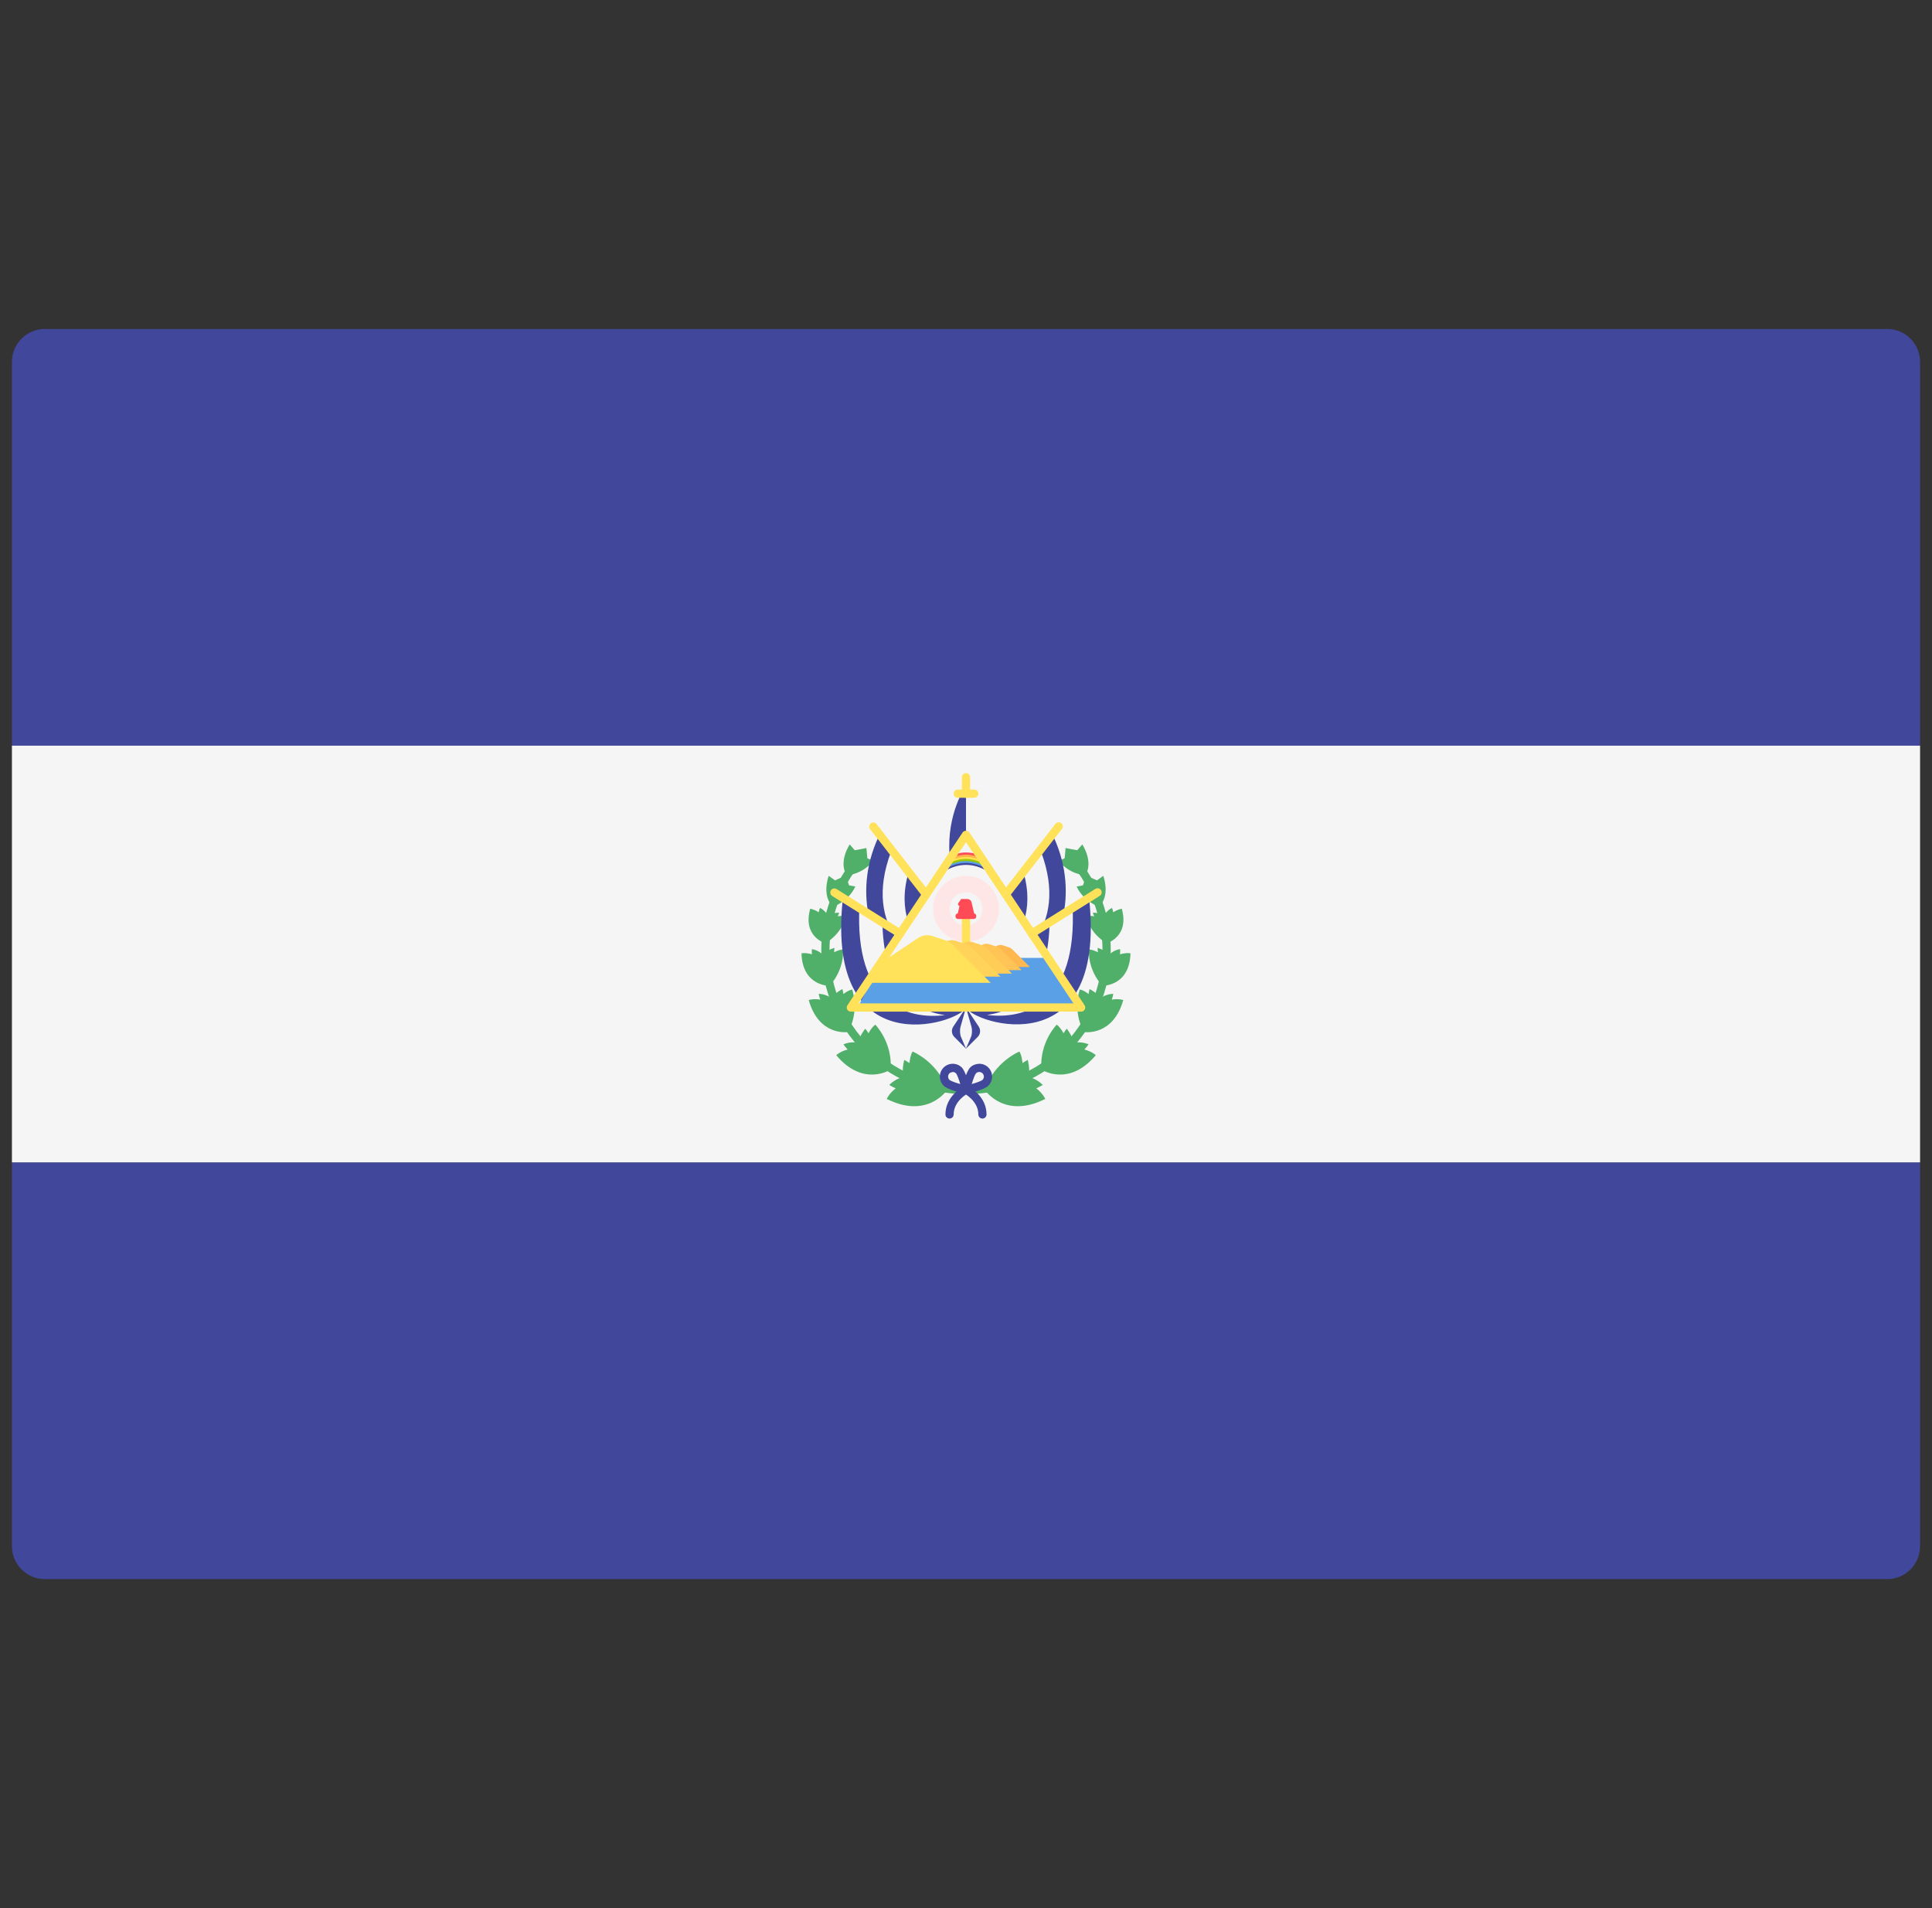 <svg width="81" height="80" viewBox="0 0 81 80" fill="none" xmlns="http://www.w3.org/2000/svg">
<rect x="0" y="0" width="81" height="80" fill="#333333" stroke="none"/>
<g clip-path="url(#clip0_283_719)">
<path d="M80.5 31.265H0.5V15.172C0.5 14.411 1.118 13.793 1.879 13.793H79.121C79.882 13.793 80.5 14.411 80.5 15.172L80.5 31.265Z" fill="#41479B"/>
<path d="M79.121 66.207H1.879C1.118 66.207 0.5 65.589 0.5 64.828V48.736H80.5V64.828C80.5 65.589 79.882 66.207 79.121 66.207Z" fill="#41479B"/>
<path d="M80.5 31.264H0.5V48.734H80.5V31.264Z" fill="#F5F5F5"/>
<path d="M40.467 45.869C37.14 45.869 34.433 43.162 34.433 39.835C34.433 38.413 34.936 37.033 35.851 35.948L36.115 36.17C35.252 37.193 34.777 38.494 34.777 39.835C34.777 42.972 37.33 45.524 40.467 45.524L40.467 45.869Z" fill="#50AF69"/>
<path d="M38.26 44.087C38.184 44.216 38.147 44.393 38.13 44.572C38.062 44.523 37.99 44.477 37.912 44.439C37.912 44.439 37.793 44.857 37.886 45.157C37.886 45.157 37.571 45.196 37.283 45.486C37.283 45.486 37.382 45.556 37.553 45.63C37.266 45.853 37.178 46.075 37.178 46.075C38.87 46.921 39.681 45.74 39.716 45.688C39.302 44.505 38.26 44.087 38.26 44.087Z" fill="#50AF69"/>
<path d="M39.717 45.688C39.718 45.691 39.719 45.693 39.72 45.697V45.683C39.72 45.683 39.718 45.687 39.717 45.688Z" fill="#50AF69"/>
<path d="M36.697 42.96C36.587 43.041 36.491 43.176 36.411 43.321C36.372 43.255 36.328 43.19 36.275 43.129C36.275 43.129 36.023 43.438 35.991 43.725C35.991 43.725 35.711 43.643 35.362 43.782C35.362 43.782 35.42 43.877 35.538 44.002C35.214 44.086 35.059 44.24 35.059 44.24C36.176 45.572 37.291 44.873 37.34 44.842C37.423 43.692 36.697 42.96 36.697 42.96Z" fill="#50AF69"/>
<path d="M37.34 44.841C37.34 44.844 37.34 44.847 37.34 44.85L37.345 44.838C37.345 44.838 37.341 44.84 37.34 44.841Z" fill="#50AF69"/>
<path d="M35.727 41.485C35.606 41.511 35.477 41.586 35.358 41.676C35.35 41.607 35.338 41.537 35.318 41.468C35.318 41.468 34.996 41.628 34.863 41.852C34.863 41.852 34.664 41.681 34.326 41.666C34.326 41.666 34.338 41.766 34.389 41.911C34.092 41.86 33.907 41.929 33.907 41.929C34.331 43.437 35.506 43.277 35.558 43.269C36.052 42.356 35.727 41.485 35.727 41.485Z" fill="#50AF69"/>
<path d="M35.558 43.269C35.557 43.271 35.556 43.273 35.555 43.276L35.563 43.268C35.563 43.268 35.559 43.269 35.558 43.269Z" fill="#50AF69"/>
<path d="M35.343 39.805C35.229 39.812 35.096 39.862 34.968 39.925C34.977 39.865 34.982 39.803 34.98 39.74C34.98 39.74 34.653 39.84 34.482 40.019C34.482 40.019 34.342 39.846 34.041 39.792C34.041 39.792 34.029 39.88 34.041 40.012C33.786 39.932 33.603 39.969 33.603 39.969C33.639 41.329 34.733 41.332 34.782 41.331C35.436 40.6 35.343 39.805 35.343 39.805Z" fill="#50AF69"/>
<path d="M34.782 41.332C34.78 41.334 34.779 41.335 34.777 41.337L34.786 41.332C34.786 41.332 34.783 41.332 34.782 41.332Z" fill="#50AF69"/>
<path d="M35.471 38.413C35.373 38.389 35.248 38.397 35.124 38.417C35.147 38.368 35.167 38.318 35.181 38.265C35.181 38.265 34.882 38.264 34.692 38.37C34.692 38.37 34.619 38.189 34.381 38.065C34.381 38.065 34.348 38.136 34.324 38.25C34.13 38.117 33.968 38.102 33.968 38.102C33.646 39.251 34.563 39.537 34.604 39.549C35.342 39.104 35.471 38.413 35.471 38.413Z" fill="#50AF69"/>
<path d="M34.605 39.549C34.603 39.55 34.602 39.551 34.6 39.552L34.609 39.55C34.609 39.55 34.606 39.549 34.605 39.549Z" fill="#50AF69"/>
<path d="M34.745 36.72C34.745 36.72 34.432 37.539 34.917 38.014C34.917 38.014 35.549 37.827 35.862 37.169L35.596 37.119L35.459 36.71L35.007 36.911L34.745 36.72Z" fill="#50AF69"/>
<path d="M35.625 35.404C35.625 35.404 35.136 36.131 35.5 36.703C35.5 36.703 36.158 36.664 36.612 36.094L36.364 35.985L36.324 35.555L35.837 35.649L35.625 35.404Z" fill="#50AF69"/>
<path d="M40.533 45.869V45.524C43.67 45.524 46.223 42.972 46.223 39.835C46.223 38.494 45.748 37.193 44.885 36.17L45.149 35.948C46.064 37.033 46.568 38.413 46.568 39.835C46.568 43.162 43.861 45.869 40.533 45.869Z" fill="#50AF69"/>
<path d="M42.74 44.087C42.815 44.216 42.853 44.393 42.869 44.572C42.937 44.523 43.009 44.477 43.088 44.439C43.088 44.439 43.206 44.857 43.114 45.157C43.114 45.157 43.428 45.196 43.717 45.486C43.717 45.486 43.617 45.556 43.447 45.63C43.733 45.853 43.822 46.075 43.822 46.075C42.13 46.921 41.319 45.74 41.283 45.688C41.698 44.505 42.74 44.087 42.74 44.087Z" fill="#50AF69"/>
<path d="M41.284 45.688C41.283 45.691 41.281 45.693 41.28 45.697V45.683C41.28 45.683 41.283 45.687 41.284 45.688Z" fill="#50AF69"/>
<path d="M44.303 42.96C44.413 43.041 44.509 43.176 44.589 43.321C44.628 43.255 44.672 43.19 44.725 43.129C44.725 43.129 44.977 43.438 45.009 43.725C45.009 43.725 45.289 43.643 45.638 43.782C45.638 43.782 45.58 43.877 45.462 44.002C45.786 44.086 45.941 44.24 45.941 44.24C44.824 45.572 43.709 44.873 43.66 44.842C43.577 43.692 44.303 42.96 44.303 42.96Z" fill="#50AF69"/>
<path d="M43.66 44.841C43.66 44.844 43.66 44.847 43.66 44.85L43.655 44.838C43.655 44.838 43.659 44.84 43.66 44.841Z" fill="#50AF69"/>
<path d="M45.273 41.485C45.393 41.511 45.523 41.586 45.641 41.676C45.649 41.607 45.662 41.537 45.682 41.468C45.682 41.468 46.004 41.628 46.137 41.852C46.137 41.852 46.336 41.681 46.674 41.666C46.674 41.666 46.661 41.766 46.611 41.911C46.908 41.86 47.093 41.929 47.093 41.929C46.669 43.437 45.494 43.277 45.442 43.269C44.948 42.356 45.273 41.485 45.273 41.485Z" fill="#50AF69"/>
<path d="M45.441 43.269C45.443 43.271 45.443 43.273 45.445 43.276L45.437 43.268C45.437 43.268 45.44 43.269 45.441 43.269Z" fill="#50AF69"/>
<path d="M45.656 39.805C45.77 39.812 45.904 39.862 46.031 39.925C46.023 39.865 46.018 39.803 46.02 39.74C46.02 39.74 46.346 39.84 46.517 40.019C46.517 40.019 46.657 39.846 46.958 39.792C46.958 39.792 46.97 39.88 46.958 40.012C47.214 39.932 47.396 39.969 47.396 39.969C47.36 41.329 46.266 41.332 46.217 41.331C45.563 40.6 45.656 39.805 45.656 39.805Z" fill="#50AF69"/>
<path d="M46.217 41.332C46.219 41.334 46.22 41.335 46.222 41.337L46.213 41.332C46.213 41.332 46.216 41.332 46.217 41.332Z" fill="#50AF69"/>
<path d="M45.529 38.413C45.627 38.389 45.752 38.397 45.876 38.417C45.853 38.368 45.832 38.318 45.818 38.265C45.818 38.265 46.118 38.264 46.308 38.37C46.308 38.37 46.38 38.189 46.619 38.065C46.619 38.065 46.652 38.136 46.676 38.25C46.869 38.117 47.032 38.102 47.032 38.102C47.354 39.251 46.437 39.537 46.396 39.549C45.658 39.104 45.529 38.413 45.529 38.413Z" fill="#50AF69"/>
<path d="M46.395 39.549C46.397 39.55 46.399 39.551 46.401 39.552L46.392 39.55C46.392 39.55 46.395 39.549 46.395 39.549Z" fill="#50AF69"/>
<path d="M46.255 36.72C46.255 36.72 46.567 37.539 46.082 38.014C46.082 38.014 45.45 37.827 45.138 37.169L45.404 37.119L45.54 36.71L45.993 36.911L46.255 36.72Z" fill="#50AF69"/>
<path d="M45.375 35.404C45.375 35.404 45.865 36.131 45.5 36.703C45.5 36.703 44.842 36.664 44.389 36.094L44.636 35.985L44.676 35.555L45.163 35.649L45.375 35.404Z" fill="#50AF69"/>
<path d="M40.5 42.242L39.967 43.041C39.876 43.178 39.894 43.36 40.01 43.476L40.5 43.966L40.99 43.476C41.106 43.36 41.124 43.178 41.033 43.041L40.5 42.242Z" fill="#41479B"/>
<path d="M40.727 43.041L40.5 42.242L40.273 43.041C40.234 43.178 40.242 43.36 40.291 43.476L40.5 43.966L40.709 43.476C40.758 43.359 40.766 43.178 40.727 43.041Z" fill="#F5F5F5"/>
<path d="M40.5 35.086V32.931C40.5 32.931 39.681 34.109 39.811 35.833" fill="#41479B"/>
<path d="M36.828 35.094C35.643 37.665 36.858 39.781 37.113 40.179C37.12 40.19 38.805 37.464 38.805 37.464L36.828 35.094Z" fill="#41479B"/>
<path d="M38.074 38.643C37.888 38.061 37.861 37.381 38.085 36.601L37.352 35.723C36.749 37.346 36.999 38.544 37.602 39.404C37.75 39.166 37.914 38.901 38.074 38.643Z" fill="#F5F5F5"/>
<path d="M38.776 37.607C38.725 37.607 38.674 37.584 38.64 37.541L36.478 34.761C36.419 34.686 36.433 34.577 36.508 34.519C36.583 34.461 36.691 34.474 36.75 34.55L38.912 37.329C38.971 37.404 38.957 37.513 38.882 37.571C38.85 37.596 38.813 37.607 38.776 37.607Z" fill="#FFE15A"/>
<path d="M35.327 37.765C34.638 44.662 40.155 42.938 40.499 42.248L37.051 40.524L37.741 39.145L35.327 37.765Z" fill="#41479B"/>
<path d="M36.995 38.559L36.033 37.982C35.817 42.081 38.006 42.763 39.62 42.56C38.311 42.384 37.004 41.418 36.995 38.559Z" fill="#F5F5F5"/>
<path d="M37.741 39.317C37.71 39.317 37.678 39.308 37.65 39.291L34.892 37.567C34.811 37.516 34.786 37.41 34.837 37.33C34.887 37.248 34.993 37.224 35.074 37.275L37.833 38.998C37.913 39.049 37.938 39.155 37.888 39.236C37.855 39.288 37.798 39.317 37.741 39.317Z" fill="#FFE15A"/>
<path d="M44.172 35.087C45.357 37.658 44.142 39.774 43.887 40.172C43.88 40.183 42.195 37.457 42.195 37.457L44.172 35.087Z" fill="#41479B"/>
<path d="M42.925 38.636C43.112 38.054 43.139 37.374 42.915 36.594L43.648 35.716C44.251 37.339 44.001 38.537 43.398 39.397C43.25 39.159 43.086 38.895 42.925 38.636Z" fill="#F5F5F5"/>
<path d="M42.224 37.601C42.187 37.601 42.15 37.589 42.118 37.564C42.043 37.506 42.03 37.398 42.088 37.323L44.25 34.543C44.309 34.468 44.417 34.454 44.492 34.512C44.567 34.571 44.581 34.679 44.522 34.754L42.36 37.534C42.326 37.578 42.275 37.601 42.224 37.601Z" fill="#FFE15A"/>
<path d="M45.672 37.759C46.362 44.655 40.845 42.931 40.5 42.242L43.948 40.517L43.259 39.138L45.672 37.759Z" fill="#41479B"/>
<path d="M44.005 38.552L44.966 37.976C45.182 42.074 42.994 42.756 41.38 42.553C42.688 42.377 43.996 41.411 44.005 38.552Z" fill="#F5F5F5"/>
<path d="M43.258 39.31C43.201 39.31 43.145 39.282 43.112 39.229C43.062 39.148 43.086 39.042 43.167 38.992L45.925 37.268C46.006 37.217 46.112 37.242 46.163 37.323C46.213 37.403 46.189 37.509 46.108 37.56L43.35 39.284C43.321 39.302 43.29 39.31 43.258 39.31Z" fill="#FFE15A"/>
<path d="M40.499 39.483C41.261 39.483 41.879 38.865 41.879 38.103C41.879 37.341 41.261 36.724 40.499 36.724C39.738 36.724 39.12 37.341 39.12 38.103C39.12 38.865 39.738 39.483 40.499 39.483Z" fill="#FFE6E6"/>
<path d="M40.5 38.793C40.881 38.793 41.19 38.484 41.19 38.103C41.19 37.722 40.881 37.413 40.5 37.413C40.119 37.413 39.81 37.722 39.81 38.103C39.81 38.484 40.119 38.793 40.5 38.793Z" fill="#F5F5F5"/>
<path d="M40.499 40.345C40.404 40.345 40.327 40.268 40.327 40.173V38.104C40.327 38.008 40.404 37.931 40.499 37.931C40.595 37.931 40.672 38.008 40.672 38.104V40.173C40.672 40.268 40.595 40.345 40.499 40.345Z" fill="#FFE15A"/>
<path d="M45.212 42.213H35.974L37.051 40.162H43.977L45.212 42.213Z" fill="#5AA0E6"/>
<path d="M40.78 40.546H43.183L42.436 39.799C42.4 39.764 42.358 39.737 42.31 39.721L42.05 39.635C41.956 39.603 41.854 39.617 41.771 39.672L40.941 40.226L40.78 40.546Z" fill="#FFB750"/>
<path d="M39.964 40.675H42.831L41.94 39.783C41.898 39.742 41.846 39.71 41.79 39.691L41.48 39.588C41.368 39.55 41.245 39.567 41.147 39.632L40.155 40.293L39.964 40.675Z" fill="#FFC455"/>
<path d="M38.966 40.819H42.429L41.352 39.742C41.301 39.691 41.239 39.653 41.171 39.63L40.796 39.505C40.661 39.46 40.513 39.48 40.394 39.559L39.197 40.357L38.966 40.819Z" fill="#FFCD55"/>
<path d="M37.978 40.948H41.944L40.71 39.715C40.652 39.657 40.581 39.613 40.503 39.587L40.074 39.444C39.919 39.392 39.749 39.415 39.614 39.506L38.243 40.42L37.978 40.948Z" fill="#FFD25A"/>
<path d="M36.362 41.207H41.535L39.926 39.598C39.85 39.522 39.758 39.465 39.656 39.431L39.096 39.245C38.894 39.178 38.672 39.207 38.495 39.325L36.707 40.517L36.362 41.207Z" fill="#FFE15A"/>
<path d="M40.871 38.413H40.126L40.298 37.693H40.557C40.641 37.693 40.714 37.751 40.733 37.832L40.871 38.413Z" fill="#FF4B55"/>
<path d="M40.829 38.529H40.16C40.105 38.529 40.06 38.484 40.06 38.429V38.396C40.06 38.342 40.105 38.297 40.16 38.297H40.829C40.884 38.297 40.928 38.342 40.928 38.396V38.429C40.928 38.484 40.883 38.529 40.829 38.529Z" fill="#FF4B55"/>
<path d="M40.386 38.021L40.219 37.978C40.169 37.966 40.147 37.906 40.177 37.864L40.298 37.693L40.386 38.021Z" fill="#FF4B55"/>
<path d="M39.64 36.332C39.632 36.396 39.623 36.459 39.615 36.522C39.883 36.36 40.179 36.262 40.5 36.262C40.821 36.262 41.117 36.359 41.385 36.522C41.377 36.459 41.368 36.396 41.36 36.332C41.093 36.193 40.807 36.113 40.5 36.114C40.193 36.113 39.907 36.193 39.64 36.332Z" fill="#41479B"/>
<path d="M39.651 36.25C39.642 36.313 39.634 36.377 39.626 36.44C39.891 36.277 40.183 36.179 40.5 36.179C40.817 36.179 41.109 36.277 41.374 36.44C41.366 36.376 41.357 36.313 41.349 36.25C41.086 36.11 40.803 36.03 40.5 36.03C40.197 36.03 39.914 36.11 39.651 36.25Z" fill="#5AA0E6"/>
<path d="M39.66 36.173C39.652 36.237 39.644 36.3 39.636 36.363C39.898 36.2 40.187 36.102 40.5 36.102C40.813 36.102 41.102 36.2 41.364 36.363C41.356 36.3 41.347 36.237 41.339 36.173C41.079 36.033 40.799 35.953 40.5 35.953C40.201 35.953 39.921 36.033 39.66 36.173Z" fill="#9BC800"/>
<path d="M39.672 36.086C39.664 36.15 39.656 36.213 39.648 36.276C39.907 36.112 40.191 36.013 40.5 36.013C40.809 36.014 41.094 36.112 41.353 36.276C41.345 36.213 41.337 36.149 41.329 36.086C41.071 35.945 40.795 35.865 40.501 35.865C40.205 35.865 39.93 35.945 39.672 36.086Z" fill="#FFE14E"/>
<path d="M39.683 36C39.675 36.063 39.666 36.127 39.658 36.19C39.915 36.026 40.195 35.927 40.5 35.927C40.805 35.927 41.085 36.026 41.342 36.19C41.334 36.127 41.325 36.063 41.317 36C41.063 35.859 40.791 35.778 40.5 35.778C40.209 35.778 39.937 35.859 39.683 36Z" fill="#FFB14E"/>
<path d="M39.687 35.964C39.681 36.008 39.675 36.052 39.67 36.097C39.923 35.932 40.2 35.832 40.5 35.832C40.8 35.832 41.077 35.932 41.33 36.097C41.324 36.052 41.318 36.008 41.313 35.964C41.059 35.822 40.789 35.741 40.5 35.741C40.211 35.741 39.94 35.822 39.687 35.964Z" fill="#FF4B55"/>
<path d="M45.328 42.414H35.672C35.609 42.414 35.55 42.379 35.52 42.323C35.49 42.267 35.494 42.199 35.529 42.146L40.357 34.904C40.42 34.809 40.58 34.809 40.644 34.904L45.471 42.146C45.506 42.199 45.51 42.267 45.48 42.323C45.45 42.379 45.391 42.414 45.328 42.414ZM35.994 42.069H45.005L40.5 35.311L35.994 42.069Z" fill="#FFE15A"/>
<path d="M40.499 33.448C40.404 33.448 40.327 33.371 40.327 33.276V32.586C40.327 32.491 40.404 32.414 40.499 32.414C40.595 32.414 40.672 32.491 40.672 32.586V33.276C40.672 33.371 40.595 33.448 40.499 33.448Z" fill="#FFE15A"/>
<path d="M40.844 33.448H40.155C40.059 33.448 39.982 33.371 39.982 33.276C39.982 33.181 40.059 33.104 40.155 33.104H40.844C40.94 33.104 41.017 33.181 41.017 33.276C41.017 33.371 40.94 33.448 40.844 33.448Z" fill="#FFE15A"/>
<path d="M40.5 45.862C40.487 45.862 40.474 45.861 40.462 45.858C40.294 45.82 39.73 45.685 39.564 45.521C39.353 45.311 39.352 44.97 39.561 44.758C39.663 44.657 39.798 44.6 39.942 44.6H39.944C40.087 44.6 40.222 44.655 40.323 44.756C40.489 44.921 40.629 45.483 40.667 45.651C40.681 45.709 40.663 45.77 40.622 45.812C40.589 45.844 40.545 45.862 40.5 45.862ZM39.944 44.944C39.898 44.959 39.843 44.965 39.806 45.001C39.73 45.077 39.731 45.2 39.807 45.276C39.849 45.316 40.035 45.387 40.259 45.451C40.193 45.228 40.122 45.042 40.08 45.001L40.202 44.878L40.08 45.001C40.044 44.964 39.995 44.944 39.944 44.944Z" fill="#41479B"/>
<path d="M40.499 45.862C40.454 45.862 40.41 45.844 40.377 45.811C40.336 45.769 40.318 45.708 40.331 45.651C40.37 45.482 40.51 44.921 40.676 44.756C40.778 44.654 40.9 44.608 41.057 44.599C41.201 44.6 41.336 44.656 41.438 44.758C41.647 44.969 41.646 45.311 41.435 45.52C41.269 45.685 40.705 45.82 40.537 45.858C40.525 45.861 40.512 45.862 40.499 45.862ZM40.797 44.878L40.919 45C40.877 45.042 40.806 45.228 40.74 45.451C40.964 45.387 41.15 45.317 41.192 45.275C41.268 45.2 41.268 45.077 41.193 45.001C41.157 44.965 41.108 44.944 41.056 44.944H41.056C41.004 44.944 40.956 44.964 40.919 45L40.797 44.878Z" fill="#41479B"/>
<path d="M39.81 46.897C39.715 46.897 39.638 46.82 39.638 46.724C39.638 45.937 40.391 45.552 40.423 45.535C40.508 45.493 40.611 45.528 40.654 45.612C40.696 45.697 40.662 45.8 40.578 45.844C40.571 45.847 39.983 46.152 39.983 46.724C39.983 46.82 39.905 46.897 39.81 46.897Z" fill="#41479B"/>
<path d="M41.189 46.897C41.093 46.897 41.017 46.82 41.017 46.724C41.017 46.153 40.428 45.847 40.422 45.844C40.337 45.801 40.303 45.697 40.346 45.612C40.389 45.528 40.491 45.493 40.577 45.536C40.608 45.552 41.361 45.937 41.361 46.724C41.361 46.82 41.284 46.897 41.189 46.897Z" fill="#41479B"/>
</g>
<defs>
<clipPath id="clip0_283_719">
<rect width="80" height="80" fill="white" transform="translate(0.5)"/>
</clipPath>
</defs>
</svg>
